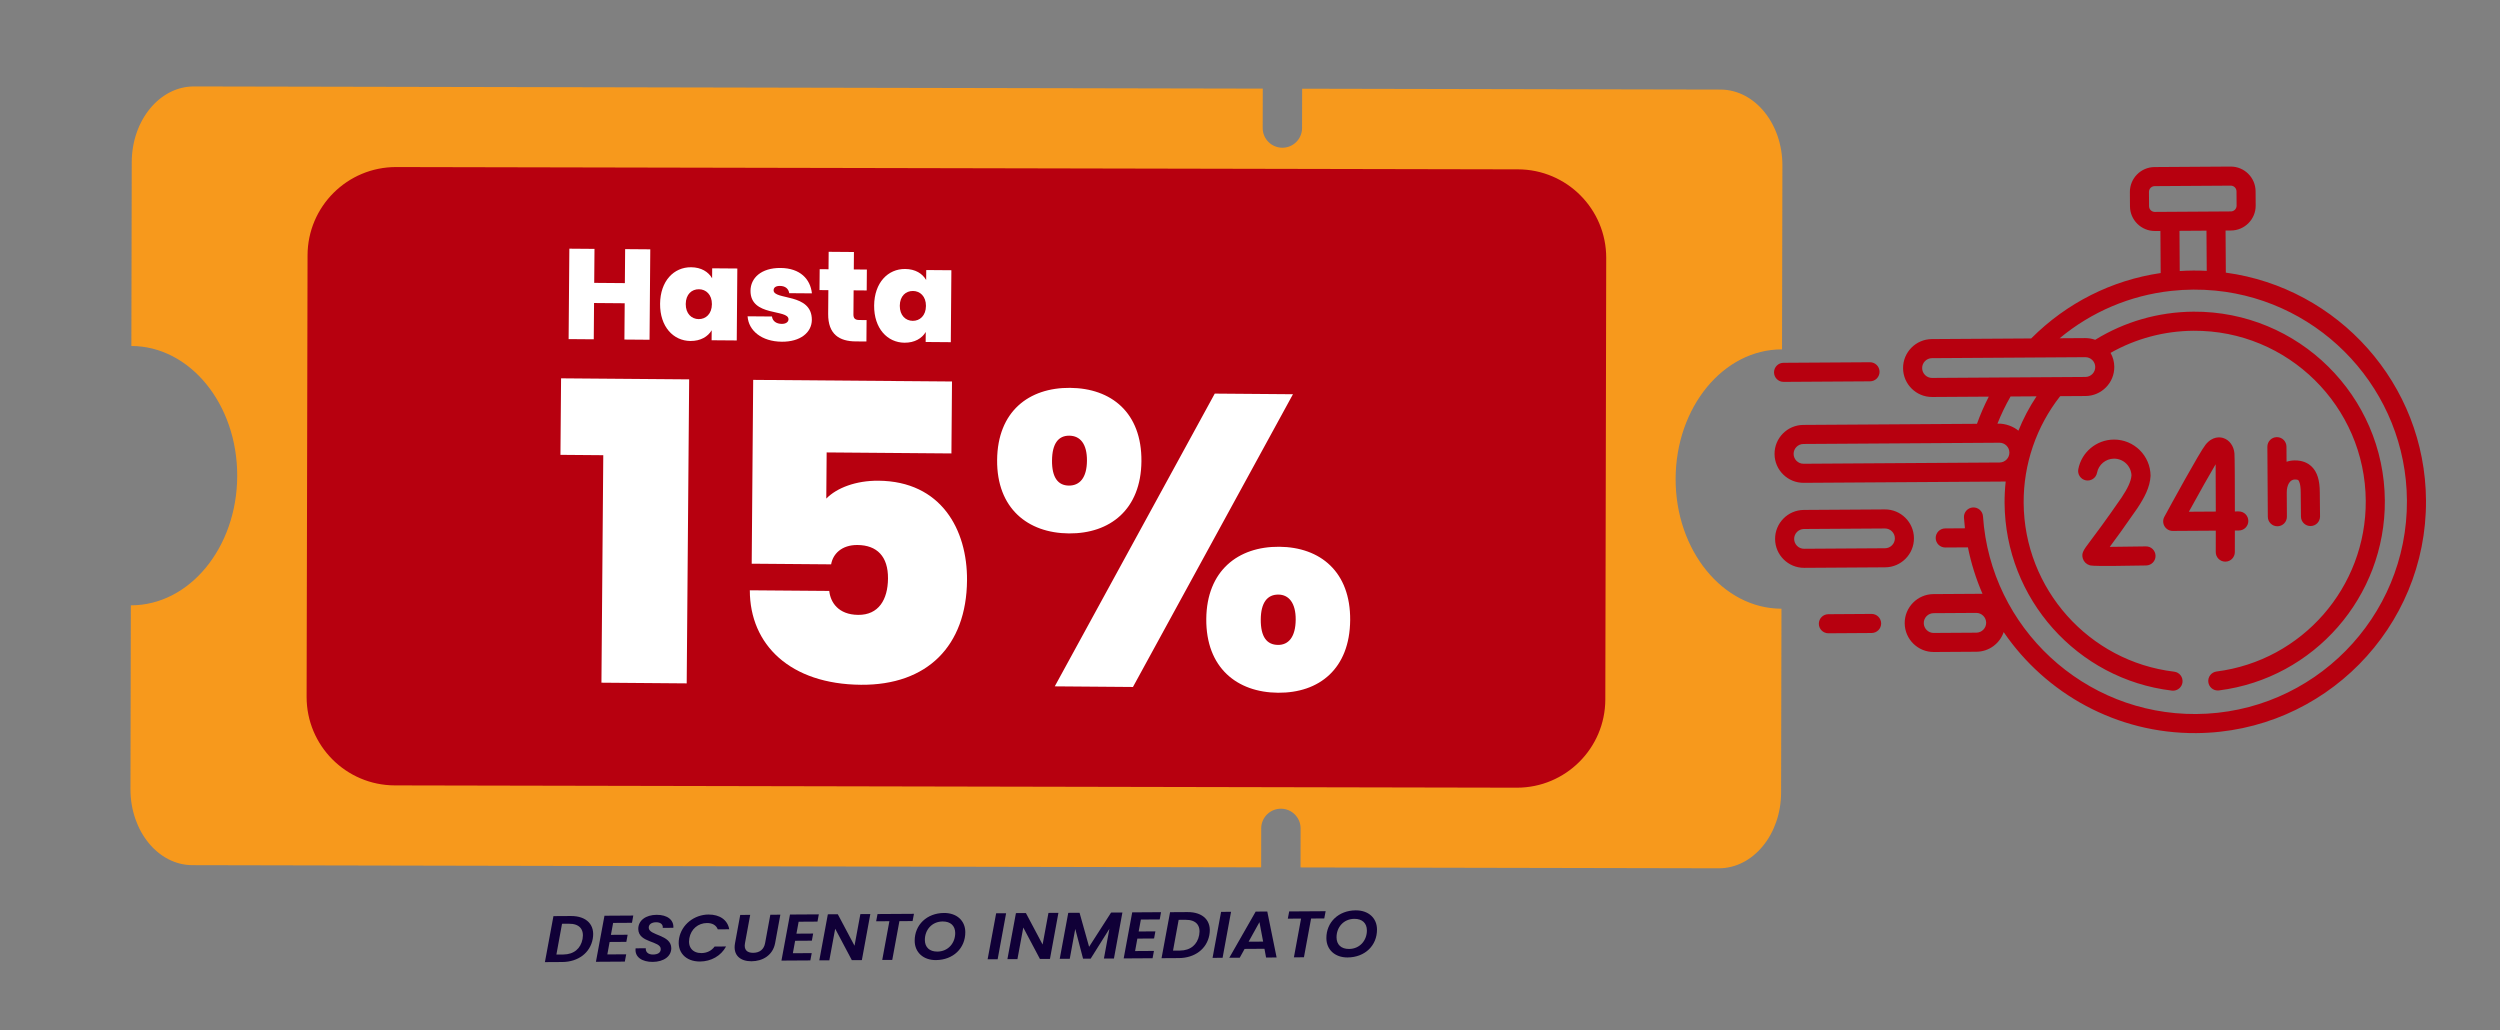 <svg xmlns="http://www.w3.org/2000/svg" id="Layer_1" data-name="Layer 1" viewBox="0 0 2500 1030.34"><rect x="0" y="0" width="2500" height="1030.34" fill="#808080" stroke="none"/><defs><style>      .cls-1 {        fill: #100037;      }      .cls-2 {        fill: #fff;      }      .cls-3 {        fill: #f7991c;      }      .cls-4 {        fill: #b7000f;      }    </style></defs><path class="cls-3" d="M1782.02,349.37l.38-183.8c.08-41.92-27.65-75.94-61.97-76l-418.29-.86-.08,39.38c-.02,10.87-8.86,19.67-19.73,19.64-10.87-.02-19.67-8.86-19.64-19.73l.07-39.38-1068.75-2.18c-34.31-.07-62.19,33.83-62.27,75.75l-.38,183.8c58.62.12,106.03,58.28,105.85,129.91-.17,71.63-47.76,129.55-106.38,129.43l-.37,183.83c-.08,41.9,27.65,75.93,61.97,76l1068.72,2.19.07-39.38c.24-10.87,9.24-19.5,20.12-19.26,10.57.23,19.08,8.77,19.26,19.34l-.07,39.38,418.29.86c34.31.06,62.19-33.85,62.27-75.75l.38-183.82c-58.63-.11-106.03-58.26-105.85-129.9s47.78-129.56,106.4-129.45ZM1281.62,497.23c10.88.03,19.67,8.86,19.65,19.74l-.16,77.76c-.02,10.87-8.85,19.67-19.73,19.65-10.87-.02-19.67-8.85-19.65-19.73l.15-77.76c.02-10.88,8.86-19.68,19.73-19.66,0,0,0,0,0,0h0ZM1262.05,439.1l.16-77.78c.02-10.87,8.85-19.67,19.73-19.65,10.87.02,19.67,8.85,19.65,19.73h0l-.15,77.78c-.24,10.87-9.24,19.5-20.12,19.26-10.57-.23-19.08-8.77-19.26-19.34ZM1281.31,652.77c10.87.02,19.67,8.85,19.65,19.72,0,0,0,0,0,.01l-.15,77.76c.19,10.88-8.47,19.85-19.35,20.04-10.88.19-19.85-8.47-20.04-19.35,0-.26,0-.52,0-.77l.16-77.76c.02-10.88,8.85-19.68,19.73-19.66,0,0,0,0,0,0h0ZM1301.75,283.64c-.24,10.87-9.24,19.5-20.12,19.26-10.57-.23-19.08-8.77-19.26-19.34l.16-77.78c-.19-10.88,8.47-19.85,19.35-20.04,10.88-.19,19.85,8.47,20.04,19.35,0,.26,0,.52,0,.77l-.16,77.78Z"></path><path class="cls-4" d="M1517.96,169.35l-1121.79-2.3c-48.86-.08-88.53,39.45-88.62,88.31l-.94,441.41c-.09,48.85,39.42,88.52,88.27,88.63l1121.8,2.29c48.85.11,88.54-39.41,88.64-88.26,0-.02,0-.04,0-.06l.9-441.42c.08-48.83-39.42-88.49-88.25-88.6Z"></path><g><g><path class="cls-2" d="M624.7,303.26l-30.65-.25-.29,36.29-25.14-.2.73-90.42,25.14.2-.28,33.99,30.65.25.28-33.99,25.14.2-.73,90.42-25.14-.2.29-36.29Z"></path><path class="cls-2" d="M691.04,267.24c10.26.08,17.41,4.63,21.07,11.07l.08-10,25.14.2-.58,71.95-25.14-.2.08-10c-3.77,6.38-11.12,10.81-21.25,10.73-17.06-.14-30.54-14.23-30.35-37.18.19-22.96,13.89-36.7,30.95-36.56ZM698.94,289.24c-7.18-.06-13.12,5.02-13.2,14.77-.08,9.62,5.78,15.05,12.96,15.11,7.05.06,13.12-5.15,13.2-14.9.08-9.62-5.91-14.93-12.96-14.98Z"></path><path class="cls-2" d="M781.76,341.72c-20.01-.16-33.26-11.04-34.17-25.42l24.37.2c.6,4.75,4.56,7.35,9.82,7.39,4.23.03,6.69-2,6.71-4.56.09-10.52-38.2-2.23-37.99-28.65.1-12.57,10.57-22.87,30.07-22.71,19.62.16,29.79,11.14,31.35,25.39l-22.7-.18c-.73-4.49-3.92-7.21-9.3-7.26-4.1-.03-6.3,1.62-6.32,4.31-.08,10.26,38.33,2.36,38.24,29.68-.1,12.57-11.46,21.97-30.06,21.82Z"></path><path class="cls-2" d="M828.35,290.15l-8.85-.07.17-20.9,8.85.07.14-17.44,25.27.2-.14,17.44,13.08.11-.17,20.9-13.08-.11-.19,24.11c-.03,3.85,1.62,5.53,5.85,5.56l7.31.06-.17,21.42-10.9-.09c-15.9-.13-27.52-6.89-27.35-27.54l.19-23.73Z"></path><path class="cls-2" d="M905.09,268.97c10.26.08,17.41,4.63,21.07,11.07l.08-10,25.14.2-.58,71.95-25.14-.2.08-10c-3.77,6.38-11.12,10.81-21.25,10.73-17.06-.14-30.54-14.23-30.35-37.18.19-22.96,13.89-36.7,30.95-36.56ZM912.99,290.97c-7.18-.06-13.12,5.02-13.2,14.77-.08,9.62,5.78,15.05,12.96,15.11,7.05.06,13.12-5.15,13.2-14.9.08-9.62-5.91-14.93-12.96-14.98Z"></path></g><path class="cls-2" d="M603.29,455.2l-42.84-.35.62-76.52,128.09,1.04-2.46,304.01-85.26-.69,1.84-227.49Z"></path><path class="cls-2" d="M952,381.49l-.58,71.95-124.77-1.01-.37,46.16c10.48-10.73,29.68-18.06,52.13-17.88,62.8.51,89.02,48.97,88.61,99.7-.53,65.29-39.53,104.91-106.07,104.37-70.7-.57-111.14-40-111.12-94.48l79.43.64c1.16,11.24,8.96,23.78,28.92,23.94,20.38.17,29.65-15.15,29.82-36.36.18-22.04-10.96-33.36-30.51-33.52-15.8-.13-24.61,8.95-26.36,19.34l-79.43-.64,1.49-183.82,198.79,1.61Z"></path><path class="cls-2" d="M1070.07,387.86c41.17.33,71.75,24.7,71.36,73.36-.39,48.24-31.36,72.53-72.54,72.2-41.17-.33-72.17-25.12-71.77-73.37.39-48.66,31.78-72.53,72.95-72.19ZM1052.01,460.5c-.14,17.05,6.04,25,16.85,25.09,10.81.09,17.95-7.76,18.09-24.81.14-17.05-6.87-25.01-17.68-25.1-10.81-.09-17.12,7.77-17.25,24.82ZM1214.76,393.6l78.19.63-160,292.75-78.19-.63,160-292.75ZM1279.23,546.76c41.17.33,71.33,25.12,70.94,73.36-.39,48.66-30.95,72.95-72.12,72.62-41.17-.33-72.16-25.12-71.77-73.78.39-48.24,31.78-72.53,72.95-72.19ZM1260.76,619.4c-.14,17.47,6.03,25.42,17.26,25.51,10.4.08,17.53-7.76,17.67-25.23.13-16.64-6.87-25.01-17.26-25.1-11.23-.09-17.53,8.17-17.67,24.81Z"></path></g><g><path class="cls-1" d="M592.73,938.91c-2.54,13.91-14.51,23-30.46,23.1l-17.36.11,8.53-46,17.36-.11c15.87-.1,24.54,8.93,21.92,22.9ZM563.36,954.5c10.53-.07,17.4-5.97,19.19-15.52,1.72-9.56-3.02-15.32-13.55-15.25l-6.97.04-5.64,30.78,6.97-.04Z"></path><path class="cls-1" d="M631.98,922.8l-18.86.12-2.2,11.93,16.72-.11-1.31,7.12-16.72.11-2.27,12.45,18.86-.12-1.38,7.31-28.89.18,8.53-46.06,28.82-.18-1.31,7.25Z"></path><path class="cls-1" d="M652.65,961.9c-10.32.07-18.18-4.69-17.03-13.58l10.18-.06c-.33,3.62,2.25,6.3,7.16,6.27s7.82-1.89,7.79-5.51c-.05-8.29-22.1-5.98-22.47-19.8-.2-8.89,7.67-14.33,18.34-14.4,10.6-.07,17.33,5.02,16.74,12.99l-10.6.07c.41-3.16-1.96-5.65-6.58-5.62s-7.46,2.09-7.44,5.45c.05,8.03,22.46,6.7,22.55,20.46.05,7.9-7.24,13.67-18.63,13.74Z"></path><path class="cls-1" d="M708.57,914.54c11.03-.07,19.04,5.34,20.66,14.74l-11.46.07c-1.59-4.2-5.45-6.35-10.79-6.32-8.75.06-15.97,5.96-17.62,15.12-1.72,9.09,3.37,14.99,12.05,14.93,5.34-.03,10.09-2.24,13.2-6.53l11.46-.07c-5.14,9.51-15.06,14.97-26.09,15.04-14.38.09-23.4-9.53-20.86-23.3s15.15-23.6,29.45-23.69Z"></path><path class="cls-1" d="M740.24,914.93l9.96-.06-5.23,28.4c-1.17,6.33,1.91,9.6,8.24,9.56s10.73-3.36,11.89-9.69l5.23-28.4,10.03-.06-5.23,28.4c-2.27,12.26-12.55,18.12-23.58,18.19s-18.75-5.8-16.55-17.93l5.23-28.4Z"></path><path class="cls-1" d="M817.5,921.61l-18.86.12-2.2,11.93,16.72-.11-1.31,7.12-16.72.11-2.27,12.45,18.86-.12-1.38,7.31-28.89.18,8.53-46.06,28.82-.18-1.31,7.25Z"></path><path class="cls-1" d="M870.33,914.04l-8.46,46.06-10.03.06-16.64-31.42-5.85,31.57-10.03.06,8.53-46.06,9.96-.06,16.71,31.49,5.85-31.63,9.96-.06Z"></path><path class="cls-1" d="M877.52,914.05l36.44-.23-1.38,7.25-13.17.08-7.15,38.75-10.03.06,7.16-38.75-13.24.08,1.38-7.25Z"></path><path class="cls-1" d="M935.95,960.09c-12.74.08-21.19-7.83-21.26-19.22-.1-16.06,12.21-27.79,29.29-27.9,12.88-.08,21.26,7.76,21.33,19.08.1,16.19-12.13,27.92-29.36,28.03ZM937.32,951.59c10.96-.07,17.95-8.67,17.89-18.61-.05-7.18-4.63-11.56-12.53-11.51-10.89.07-17.88,8.54-17.82,18.54.05,7.18,4.56,11.62,12.46,11.57Z"></path><path class="cls-1" d="M996.15,913.3l9.96-.06-8.46,46-10.03.06,8.53-46Z"></path><path class="cls-1" d="M1058.42,912.84l-8.46,46.06-10.03.06-16.64-31.42-5.85,31.57-10.03.06,8.53-46.06,9.96-.06,16.71,31.49,5.85-31.63,9.96-.06Z"></path><path class="cls-1" d="M1068.24,912.84l11.32-.07,9.54,34.04,21.99-34.24,11.32-.07-8.46,46-10.03.06,5.5-29.79-18.74,29.87-7.61.05-7.81-29.77-5.5,29.85-10.03.06,8.53-46Z"></path><path class="cls-1" d="M1159.73,919.43l-18.86.12-2.2,11.93,16.72-.11-1.31,7.12-16.72.11-2.27,12.45,18.86-.12-1.38,7.31-28.89.18,8.53-46.06,28.82-.18-1.31,7.25Z"></path><path class="cls-1" d="M1209.36,934.98c-2.55,13.91-14.51,23-30.46,23.1l-17.36.11,8.53-46,17.36-.11c15.87-.1,24.54,8.93,21.92,22.9ZM1179.99,950.57c10.53-.07,17.4-5.97,19.19-15.52,1.72-9.56-3.02-15.32-13.55-15.25l-6.97.04-5.64,30.78,6.97-.04Z"></path><path class="cls-1" d="M1221.09,911.86l9.96-.06-8.46,46-10.03.06,8.53-46Z"></path><path class="cls-1" d="M1264.46,948.78l-19.86.13-4.85,8.79-10.46.07,26.39-46.18,11.6-.07,9.33,45.95-10.53.07-1.62-8.74ZM1259.45,922.15l-10.84,19.55,14.52-.09-3.68-19.46Z"></path><path class="cls-1" d="M1289.2,911.43l36.44-.23-1.38,7.25-13.17.08-7.15,38.75-10.03.06,7.15-38.75-13.24.08,1.38-7.25Z"></path><path class="cls-1" d="M1347.64,957.46c-12.74.08-21.19-7.83-21.26-19.22-.1-16.06,12.21-27.79,29.29-27.9,12.88-.08,21.26,7.76,21.33,19.08.1,16.19-12.13,27.92-29.36,28.03ZM1349,948.96c10.96-.07,17.95-8.67,17.89-18.61-.05-7.18-4.63-11.56-12.53-11.51-10.89.07-17.88,8.54-17.82,18.54.05,7.18,4.56,11.62,12.46,11.57Z"></path></g><g><path class="cls-4" d="M1913.95,538.18c-.1-15.97-13.18-28.88-29.14-28.77l-80.95.52c-15.97.1-28.88,13.18-28.77,29.14.1,15.97,13.18,28.88,29.14,28.77l80.95-.52c15.97-.1,28.88-13.18,28.77-29.14ZM1885.05,548.25l-80.95.52c-5.45.03-9.91-4.37-9.95-9.82-.03-5.45,4.37-9.91,9.82-9.95l80.95-.52c5.45-.03,9.91,4.37,9.95,9.82.03,5.45-4.37,9.91-9.82,9.95Z"></path><path class="cls-4" d="M2225.83,272.65l-.27-42.11,5.46-.03c13.68-.09,24.74-11.29,24.66-24.97l-.09-14.31c-.09-13.68-11.29-24.74-24.97-24.66l-76.08.49c-13.68.09-24.74,11.29-24.66,24.97l.09,14.31c.09,13.68,11.29,24.74,24.97,24.66l5.47-.03.27,42.08c-48.91,7.18-93.94,29.78-129.5,65.41l-99.34.63c-15.97.1-28.88,13.18-28.77,29.14.1,15.97,13.18,28.88,29.14,28.77l56.57-.36c-4.51,8.8-8.47,17.88-11.81,27.17l-173.66,1.11c-15.97.1-28.88,13.17-28.77,29.14.1,15.97,13.18,28.88,29.14,28.77l202-1.29c-.77,7.12-1.15,14.29-1.1,21.5.61,95.6,72.54,176.25,167.32,187.58.4.05.81.07,1.2.07,4.74-.03,8.82-3.58,9.4-8.41.63-5.23-3.11-9.98-8.34-10.6-85.26-10.19-149.96-82.74-150.51-168.76-.25-38.7,12.7-76.42,36.52-106.74l25.36-.16c15.97-.1,28.88-13.18,28.77-29.14-.03-5.09-1.39-9.86-3.73-14,25.25-14.3,53.73-21.92,83.03-22.11,94.33-.6,171.55,75.65,172.16,169.97.55,86.44-63.58,159.85-149.18,170.77-5.23.67-8.92,5.44-8.25,10.67.62,4.84,4.75,8.36,9.51,8.33.38,0,.77-.03,1.16-.08,95.16-12.14,166.46-93.74,165.84-189.82-.67-104.84-86.51-189.6-191.35-188.93-34.92.22-68.78,9.95-98.31,28.14-3.13-1.13-6.5-1.74-10.02-1.72l-25.52.16c31.94-26.52,70.44-42.87,111.66-47.37h0c7.27-.79,14.63-1.23,22.05-1.27s14.76.29,22,.99c.04,0,.09,0,.13.01,106.73,10.41,190.75,100.3,191.45,209.84.75,117.02-93.85,212.83-210.87,213.57-111.91.71-205.5-86.13-213.07-197.7-.36-5.26-4.91-9.2-10.16-8.87-5.26.36-9.23,4.91-8.87,10.16.24,3.58.57,7.14.98,10.68l-19.76.13c-5.27.03-9.51,4.33-9.48,9.6s4.33,9.51,9.6,9.48l22.63-.14c3.23,16.16,8.16,31.69,14.56,46.42l-49.02.31c-15.97.1-28.88,13.18-28.77,29.14.1,15.97,13.18,28.88,29.14,28.77l42.62-.27c12.64-.08,23.35-8.29,27.22-19.62,42.12,61.53,113.07,101.5,192.5,101,127.54-.81,230.63-105.23,229.82-232.77-.74-116.47-87.91-212.54-200.17-227.71h0ZM1803.56,463.75c-5.45.03-9.91-4.37-9.95-9.82-.03-5.45,4.37-9.91,9.82-9.95l196.02-1.25c5.45-.03,9.91,4.37,9.95,9.82.03,5.45-4.37,9.91-9.82,9.95l-196.02,1.25ZM2018.4,430.69c-4.25-3.77-12.86-7.51-20.97-7.01,3.72-9.35,8.1-18.44,13.12-27.18l25.99-.17c-7.22,10.83-13.29,22.35-18.13,34.36ZM2085.29,357.18c5.45-.03,9.91,4.37,9.95,9.82s-4.37,9.91-9.82,9.95l-153.32.98c-5.45.03-9.91-4.37-9.95-9.82-.03-5.45,4.37-9.91,9.82-9.95l153.32-.98ZM2206.74,270.87c-4.47-.23-8.97-.35-13.51-.32s-9.02.2-13.49.49l-.26-40.2,27-.17.26,40.21ZM2154.82,211.91c-3.16.02-5.75-2.54-5.77-5.7l-.09-14.31c-.02-3.16,2.54-5.75,5.7-5.77l76.08-.49c3.16-.02,5.75,2.54,5.77,5.7l.09,14.31c.02,3.16-2.54,5.75-5.7,5.77l-76.08.49ZM1976.34,632.67l-42.62.27c-5.45.03-9.91-4.37-9.95-9.82s4.37-9.91,9.82-9.95l42.62-.27c5.45-.03,9.91,4.37,9.95,9.82s-4.37,9.91-9.82,9.95Z"></path><path class="cls-4" d="M1783.62,381.88l86.45-.55c5.27-.03,9.51-4.33,9.48-9.6s-4.33-9.51-9.6-9.48l-86.45.55c-5.27.03-9.51,4.33-9.48,9.6.03,5.27,4.33,9.51,9.6,9.48Z"></path><path class="cls-4" d="M1871.55,613.92l-43.23.28c-5.27.03-9.51,4.33-9.48,9.6s4.33,9.51,9.6,9.48l43.23-.28c5.27-.03,9.51-4.33,9.48-9.6-.03-5.27-4.33-9.51-9.6-9.48Z"></path><path class="cls-4" d="M2276.85,437.14c-5.27.03-9.51,4.33-9.48,9.6l.45,70.05c.03,5.27,4.33,9.51,9.6,9.48s9.51-4.33,9.48-9.6l-.15-24.05c-.05-7.7,3.26-13.1,8.05-13.13,1.26,0,2.9.12,3.56.77.39.39,2.34,2.8,2.35,12.3l.24,24.04c.05,5.26,4.35,9.48,9.6,9.44h.04c5.27-.05,9.49-4.37,9.44-9.63l-.24-23.96c-.01-12.16-2.55-20.34-7.99-25.73-4.26-4.23-10.03-6.36-17.12-6.31-2.87.02-5.59.49-8.12,1.35l-.1-15.15c-.03-5.27-4.33-9.51-9.6-9.48h0Z"></path><path class="cls-4" d="M2234.44,453.32c-.67-7.44-5.11-13.46-11.32-15.34-2.94-.89-10.54-2.02-17.53,6.67-5.96,7.41-35.41,61.42-41.25,72.17-1.61,2.96-1.54,6.56.2,9.46,1.73,2.89,4.87,4.66,8.24,4.64l43.01-.27c0,7.6-.02,14.9-.03,21.43-.01,5.27,4.25,9.55,9.52,9.56h.08c5.23-.03,9.46-4.28,9.48-9.52,0-3.92.02-11.85.03-21.59l3.98-.03c5.27-.03,9.51-4.33,9.48-9.6-.03-5.27-4.33-9.51-9.6-9.48l-3.85.02c0-25.82-.1-54.31-.44-58.11h0ZM2215.8,511.56l-26.93.17c10.44-19,20.76-37.38,26.77-47.49.11,10.58.16,28.63.16,47.32Z"></path><path class="cls-4" d="M2121.66,497.42c-16.54,23.95-26.42,37.06-31.73,44.11-6.39,8.48-8.78,11.65-7.07,17.08.99,3.13,3.39,5.52,6.58,6.57,1.27.41,2.75.9,23.06.77,7.96-.05,18.82-.2,33.69-.48,5.27-.1,9.46-4.45,9.35-9.72-.1-5.27-4.45-9.51-9.72-9.35-12.55.24-25.99.42-36.05.47,5.88-7.89,14.77-20.05,27.58-38.6,6.89-10.45,12.65-20.92,13.22-32.46-.13-20.1-16.59-36.35-36.69-36.23-17.38.11-32.35,12.57-35.58,29.63-.98,5.17,2.42,10.17,7.59,11.15,5.17.97,10.17-2.42,11.15-7.59,1.54-8.12,8.68-14.06,16.96-14.11,9.4-.06,17.13,7.4,17.48,16.73-.53,6.58-4.16,13.4-9.83,22.04h0Z"></path></g></svg>